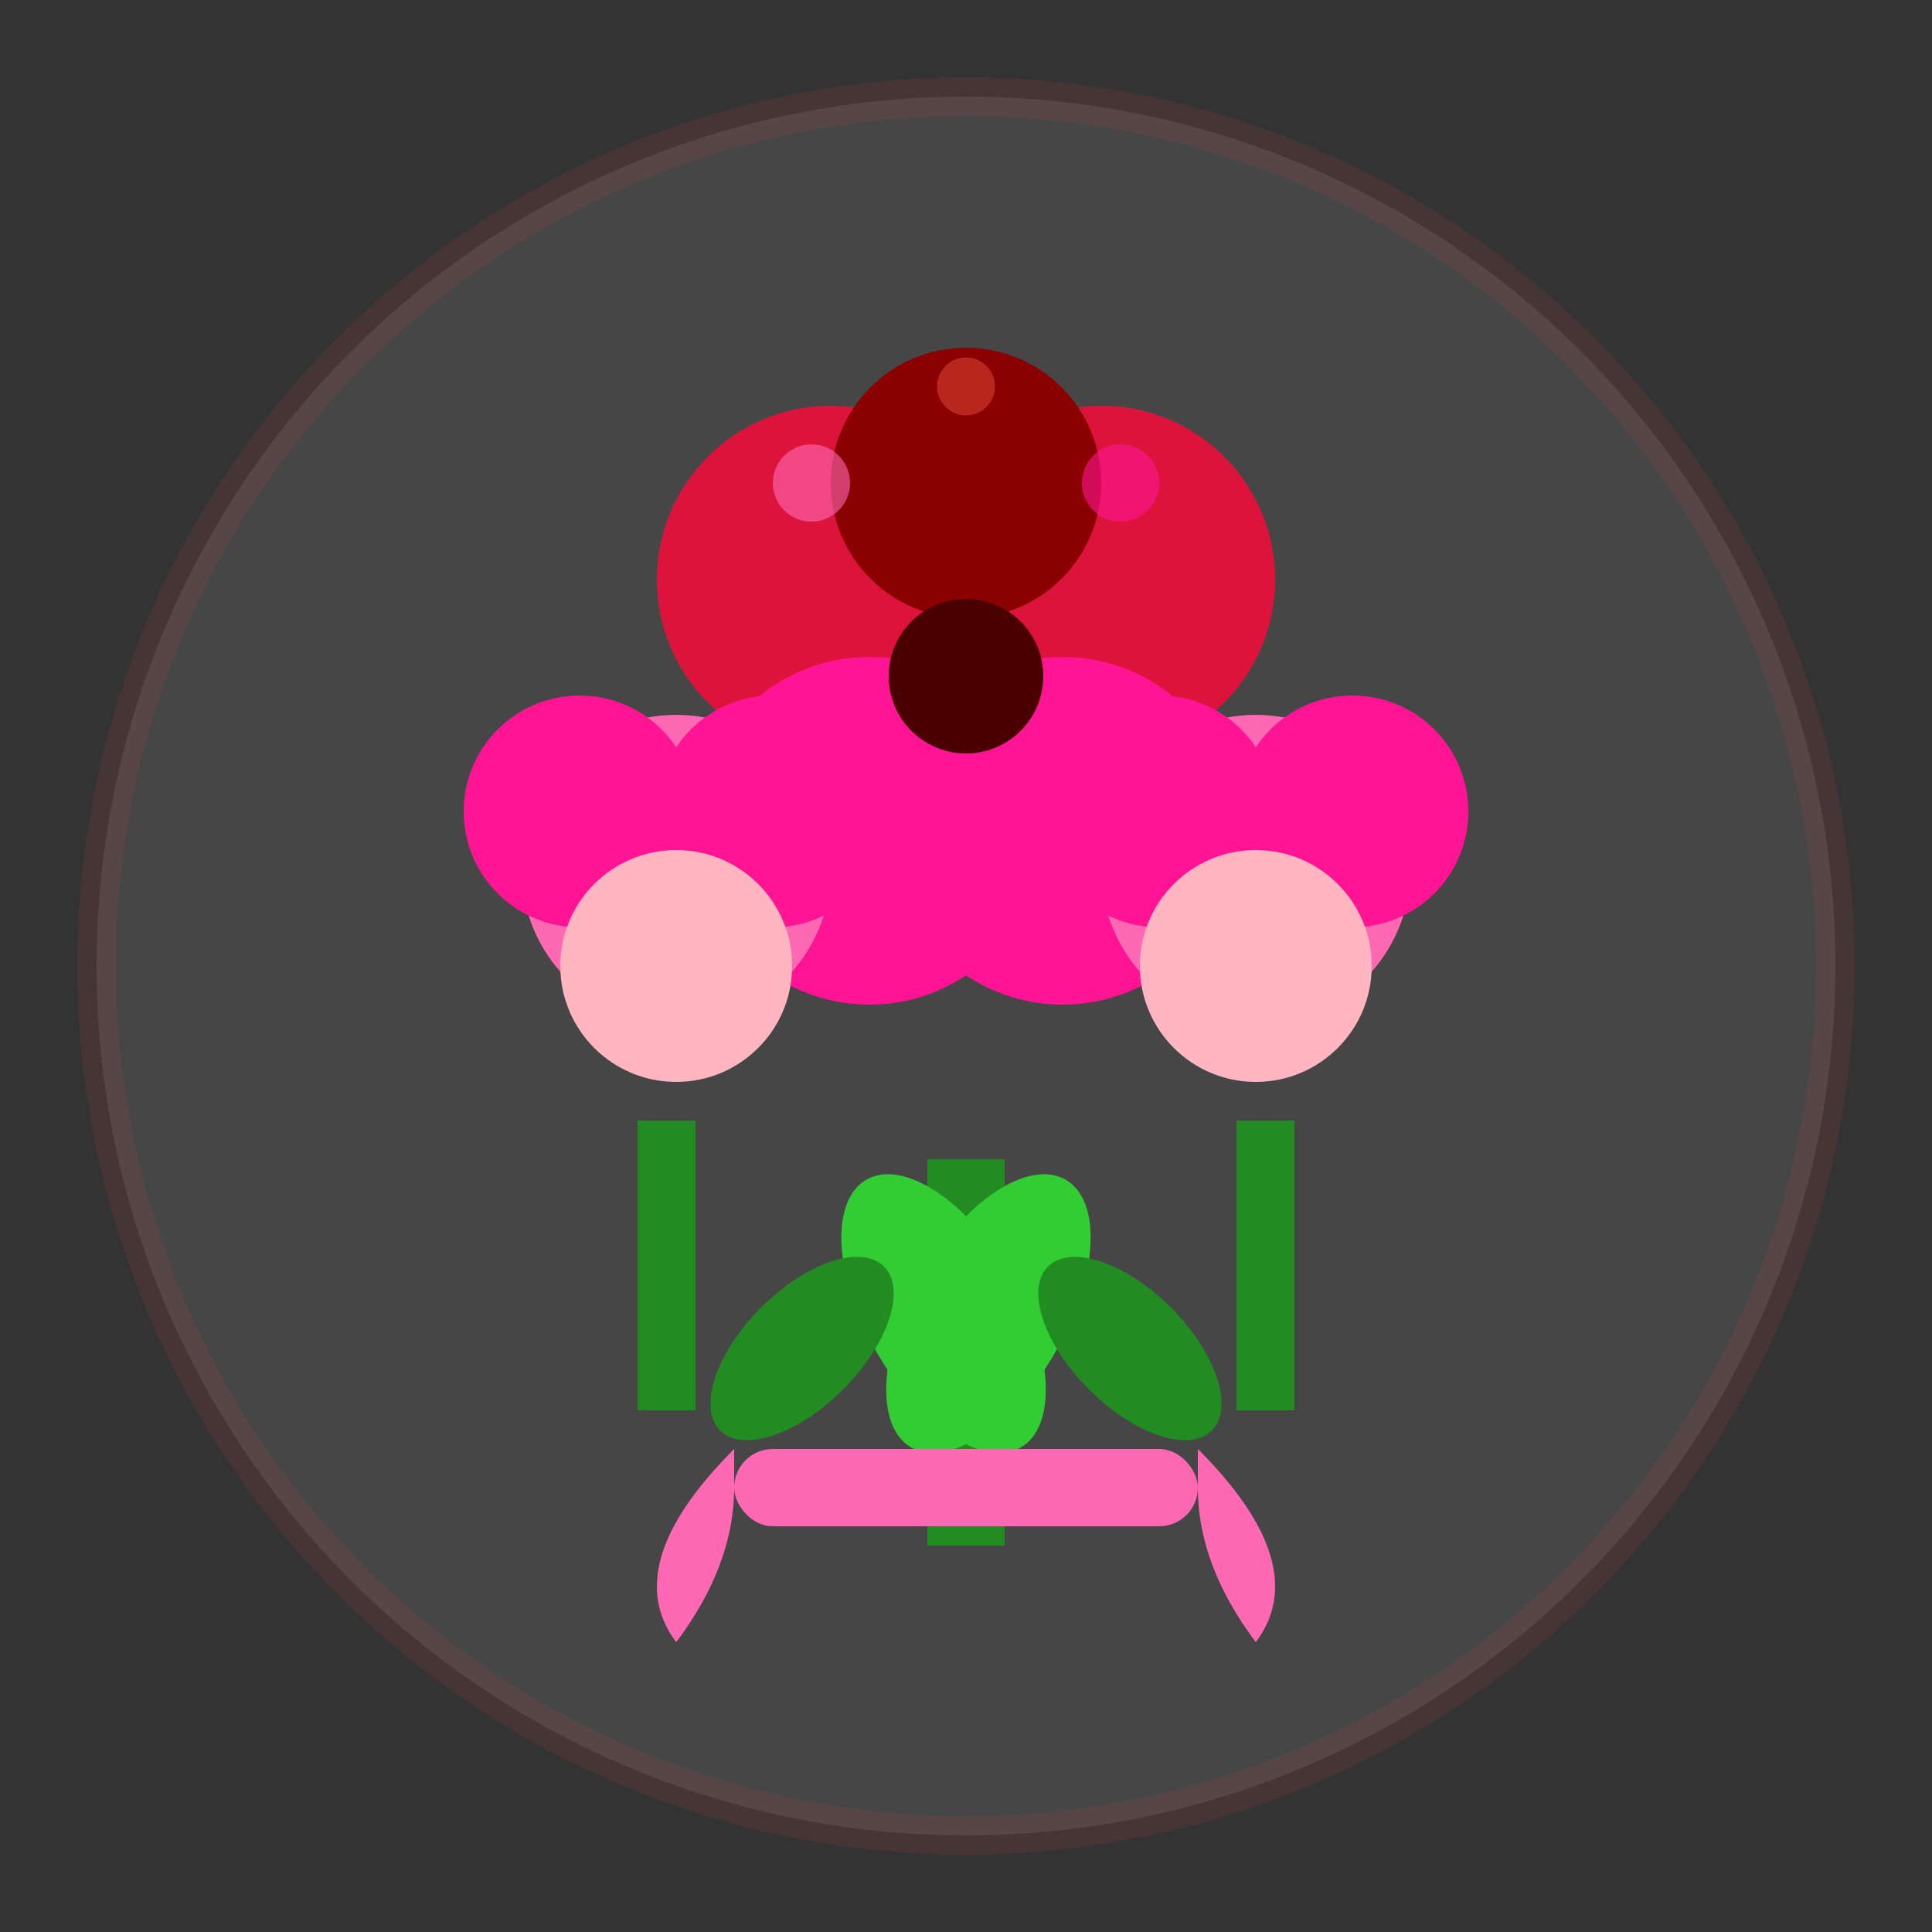 <svg width="100" height="100" viewBox="0 0 100 100" xmlns="http://www.w3.org/2000/svg">
  <rect x="0" y="0" width="100" height="100" fill="#333333" stroke="none"/>
  <!-- Background circle -->
  <circle cx="50" cy="50" r="45" fill="#f8f9fa" stroke="#e74c3c" stroke-width="2" opacity="0.1"/>
  
  <!-- Bouquet composition -->
  <g transform="translate(50, 50)">
    
    <!-- Central flower -->
    <g transform="translate(0, -15)">
      <circle cx="0" cy="0" r="12" fill="#e74c3c"/>
      <circle cx="-7" cy="-5" r="9" fill="#dc143c"/>
      <circle cx="7" cy="-5" r="9" fill="#dc143c"/>
      <circle cx="-5" cy="8" r="9" fill="#ff1493"/>
      <circle cx="5" cy="8" r="9" fill="#ff1493"/>
      <circle cx="0" cy="-10" r="7" fill="#8b0000"/>
      <circle cx="0" cy="0" r="4" fill="#4a0000"/>
    </g>
    
    <!-- Left flower -->
    <g transform="translate(-15, -5)">
      <circle cx="0" cy="0" r="8" fill="#ff69b4"/>
      <circle cx="-5" cy="-3" r="6" fill="#ff1493"/>
      <circle cx="5" cy="-3" r="6" fill="#ff1493"/>
      <circle cx="0" cy="5" r="6" fill="#ffb6c1"/>
    </g>
    
    <!-- Right flower -->
    <g transform="translate(15, -5)">
      <circle cx="0" cy="0" r="8" fill="#ff69b4"/>
      <circle cx="-5" cy="-3" r="6" fill="#ff1493"/>
      <circle cx="5" cy="-3" r="6" fill="#ff1493"/>
      <circle cx="0" cy="5" r="6" fill="#ffb6c1"/>
    </g>
    
    <!-- Stems -->
    <rect x="-2" y="10" width="4" height="20" fill="#228b22"/>
    <rect x="-17" y="8" width="3" height="15" fill="#228b22"/>
    <rect x="14" y="8" width="3" height="15" fill="#228b22"/>
    
    <!-- Leaves -->
    <ellipse cx="-10" cy="15" rx="4" ry="8" fill="#32cd32" transform="rotate(-30)"/>
    <ellipse cx="10" cy="15" rx="4" ry="8" fill="#32cd32" transform="rotate(30)"/>
    <ellipse cx="-8" cy="20" rx="3" ry="6" fill="#228b22" transform="rotate(-45)"/>
    <ellipse cx="8" cy="20" rx="3" ry="6" fill="#228b22" transform="rotate(45)"/>
    
    <!-- Wrapping -->
    <g transform="translate(0, 25)">
      <rect x="-12" y="0" width="24" height="4" fill="#ff69b4" rx="2"/>
      <path d="M -12,0 Q -18,6 -15,10 Q -12,6 -12,2" fill="#ff69b4"/>
      <path d="M 12,0 Q 18,6 15,10 Q 12,6 12,2" fill="#ff69b4"/>
    </g>
    
    <!-- Small decorative dots -->
    <circle cx="-8" cy="-25" r="2" fill="#ff69b4" opacity="0.6"/>
    <circle cx="8" cy="-25" r="2" fill="#ff1493" opacity="0.6"/>
    <circle cx="0" cy="-30" r="1.5" fill="#e74c3c" opacity="0.5"/>
  </g>
</svg>
